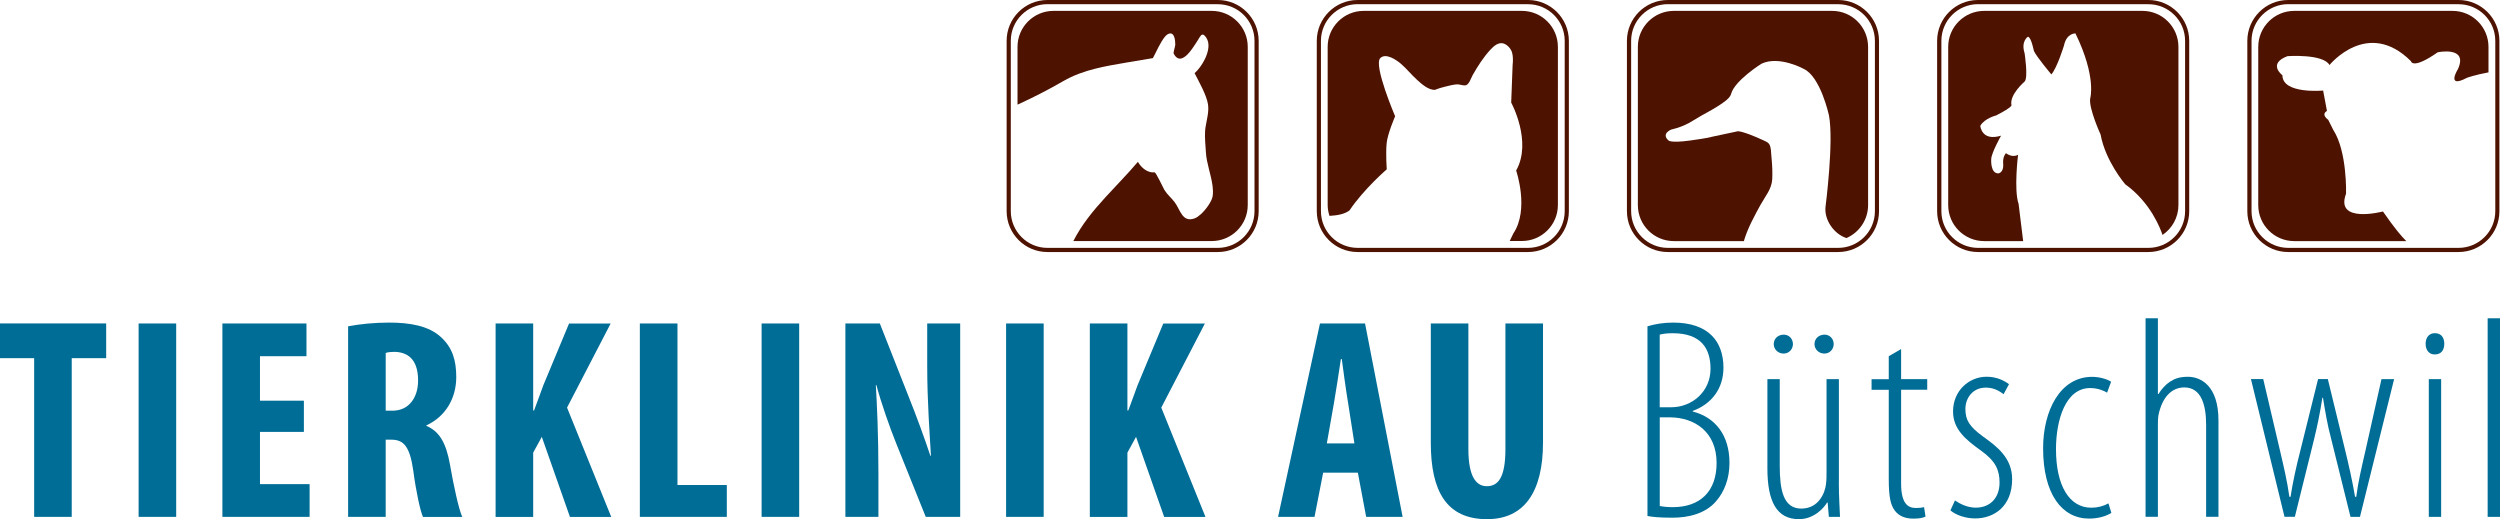 <svg xmlns="http://www.w3.org/2000/svg" id="Ebene_2" data-name="Ebene 2" width="180mm" height="37.38mm" viewBox="0 0 510.24 105.96"><defs><style>      .cls-1 {        fill: #4e1200;      }      .cls-2 {        fill: #006d97;      }    </style></defs><g id="Ebene_1-2" data-name="Ebene 1"><g id="logo"><g><path class="cls-2" d="M6.97,73.1H0v-7.09H21.67v7.09h-7.03v32.39H6.97v-32.39Z"></path><path class="cls-2" d="M35.96,66.02v39.47h-7.67v-39.47h7.67Z"></path><path class="cls-2" d="M62.02,88.15h-8.96v10.66h10.13v6.68h-17.8v-39.47h17.16v6.68h-9.49v9.08h8.96v6.38Z"></path><path class="cls-2" d="M71.04,66.6c2.4-.47,5.45-.76,8.38-.76,4.22,0,8.02,.64,10.54,2.93,2.4,2.17,3.16,4.8,3.16,8.2,0,4.22-2.11,8.02-6.09,9.84v.12c2.69,1.11,4.04,3.57,4.8,7.85,.76,4.39,1.82,9.25,2.52,10.72h-8.02c-.53-1.11-1.41-5.1-1.99-9.49-.7-4.86-1.93-6.27-4.45-6.27h-1.17v15.75h-7.67v-38.89Zm7.67,17.22h1.41c3.34,0,5.21-2.69,5.21-6.15s-1.35-5.74-4.74-5.86c-.7,0-1.46,.06-1.87,.23v11.77Z"></path><path class="cls-2" d="M101.15,66.02h7.67v17.75h.18c.64-1.64,1.23-3.4,1.87-5.09l5.27-12.65h8.49l-8.9,17.16,9.02,22.31h-8.43l-5.74-16.34-1.76,3.22v13.12h-7.67v-39.47Z"></path><path class="cls-2" d="M130.6,66.02h7.67v32.97h10.07v6.5h-17.75v-39.47Z"></path><path class="cls-2" d="M163.11,66.02v39.47h-7.67v-39.47h7.67Z"></path><path class="cls-2" d="M172.54,105.49v-39.47h7.03l6.09,15.46c1.23,3.05,3.11,8.14,4.22,11.54h.12c-.23-4.16-.76-11.01-.76-18.27v-8.73h6.73v39.47h-7.03l-6.03-14.99c-1.35-3.34-3.1-8.37-4.04-11.89h-.12c.24,3.98,.53,10.07,.53,18.04v8.84h-6.74Z"></path><path class="cls-2" d="M213.01,66.02v39.47h-7.67v-39.47h7.67Z"></path><path class="cls-2" d="M222.43,66.02h7.67v17.75h.18c.64-1.64,1.23-3.4,1.87-5.09l5.27-12.65h8.49l-8.9,17.16,9.02,22.31h-8.43l-5.74-16.34-1.76,3.22v13.12h-7.67v-39.47Z"></path><path class="cls-2" d="M270.05,96.47l-1.76,9.02h-7.44l8.55-39.47h9.2l7.67,39.47h-7.44l-1.7-9.02h-7.09Zm6.38-5.97l-1.29-8.26c-.41-2.4-.94-6.38-1.29-8.96h-.18c-.41,2.63-1,6.68-1.41,8.96l-1.46,8.26h5.62Z"></path><path class="cls-2" d="M299.69,66.02v25.65c0,5.8,1.7,7.56,3.75,7.56,2.22,0,3.81-1.58,3.81-7.56v-25.65h7.67v24.3c0,10.13-3.86,15.64-11.42,15.64-8.26,0-11.48-5.68-11.48-15.58v-24.36h7.67Z"></path><path class="cls-2" d="M336.23,66.6c1.58-.47,3.28-.76,5.27-.76,3.52,0,6.21,.94,7.91,2.69,1.46,1.46,2.34,3.69,2.34,6.5,0,4.33-2.46,7.44-6.27,8.84v.12c4.57,1.17,7.5,4.8,7.5,10.48,0,3.22-1.05,5.91-2.75,7.85-2.17,2.52-5.62,3.34-8.9,3.34-2.87,0-4.22-.18-5.09-.35v-38.71Zm2.52,16.52h2.34c4.22,0,8.02-3.16,8.02-7.85,0-4.1-1.87-7.26-7.73-7.26-1.17,0-2.05,.12-2.64,.29v14.82Zm0,20.15c.59,.12,1.46,.24,2.64,.24,5.62,0,8.96-3.22,8.96-9.02,0-6.33-4.45-9.25-9.43-9.31h-2.17v18.1Z"></path><path class="cls-2" d="M375.3,98.4c0,3.16,.18,5.33,.24,7.09h-2.28l-.24-2.93h-.12c-.59,1.05-2.64,3.4-5.74,3.4-4.63,0-6.44-3.75-6.44-10.37v-18.21h2.52v17.69c0,4.86,.7,8.73,4.39,8.73s4.86-3.4,5.04-4.92c.12-.88,.12-1.7,.12-2.58v-18.92h2.52v21.02Zm-11.3-26.24c-1.11,0-1.99-.88-1.99-1.93,0-1.11,.88-1.93,2.05-1.93,1.05,0,1.87,.82,1.87,1.93,0,1.05-.82,1.93-1.87,1.93h-.06Zm8.32,0c-1.11,0-1.99-.88-1.99-1.93,0-1.11,.88-1.93,2.05-1.93,1.05,0,1.87,.82,1.87,1.93,0,1.05-.82,1.93-1.87,1.93h-.06Z"></path><path class="cls-2" d="M388.01,71.23v6.15h5.33v2.17h-5.33v19.15c0,3.92,1.29,4.98,2.99,4.98,.7,0,1.29-.06,1.7-.17l.29,1.93c-.64,.29-1.35,.41-2.52,.41-1.52,0-2.87-.47-3.75-1.64s-1.23-2.87-1.23-6.44v-18.21h-3.51v-2.17h3.51v-4.69l2.52-1.46Z"></path><path class="cls-2" d="M399.02,102.15c.94,.64,2.46,1.46,4.22,1.46,2.93,0,4.86-1.99,4.86-5.1,0-2.52-.76-4.39-3.81-6.56-3.1-2.22-5.68-4.33-5.68-7.97,0-4.27,3.28-7.09,6.85-7.09,2.11,0,3.63,.82,4.57,1.52l-1.11,2.05c-1.05-.82-2.17-1.35-3.63-1.35-2.69,0-4.16,2.17-4.16,4.33,0,2.28,.76,3.57,3.63,5.68,2.69,1.93,5.91,4.27,5.91,8.67,0,5.56-3.69,8.02-7.56,8.02-1.87,0-3.86-.64-5.04-1.64l.94-2.05Z"></path><path class="cls-2" d="M430.93,104.67c-1.11,.7-2.69,1.17-4.57,1.17-5.51,0-9.37-4.98-9.37-14.35,0-7.67,3.46-14.58,10.01-14.58,1.35,0,2.99,.41,3.87,1l-.82,2.23c-.59-.35-1.81-.94-3.46-.94-5.04,0-6.97,6.56-6.97,12.47,0,7.5,2.75,11.95,7.2,11.95,1.29,0,2.4-.29,3.51-.88l.59,1.93Z"></path><path class="cls-2" d="M437.9,64.96h2.52v15.46h.12c.59-1,1.46-1.93,2.34-2.52,1-.64,1.99-1,3.69-1,2.58,0,6.21,1.81,6.21,8.9v19.68h-2.52v-18.8c0-3.92-.94-7.61-4.45-7.61-2.58,0-4.51,1.99-5.27,5.62-.12,.7-.12,1.41-.12,2.11v18.68h-2.52v-40.53Z"></path><path class="cls-2" d="M461.92,77.38l3.46,14.76c.7,2.99,1.46,6.21,1.87,9.25h.24c.47-3.05,1.23-6.44,1.93-9.14l3.69-14.88h1.99l3.51,14.41c.76,3.1,1.46,6.21,2.05,9.61h.24c.41-3.16,1.11-6.03,1.87-9.37l3.28-14.64h2.58l-6.97,28.11h-1.93l-3.98-16.05c-.76-2.87-1.11-5.04-1.64-8.26h-.12c-.53,3.4-1.05,5.8-1.7,8.49l-3.92,15.81h-2.11l-6.85-28.11h2.52Z"></path><path class="cls-2" d="M496.88,72.34c-1.05,0-1.82-.82-1.82-2.17s.76-2.17,1.88-2.17c1.29,0,1.93,.88,1.93,2.17s-.64,2.17-1.93,2.17h-.06Zm-1.17,33.15v-28.11h2.52v28.11h-2.52Z"></path><path class="cls-2" d="M507.72,64.96h2.52v40.53h-2.52v-40.53Z"></path></g><path class="cls-1" d="M254.66,41.86V9.57c0-4.06-3.29-7.35-7.35-7.35h-32.29c-4.06,0-7.35,3.29-7.35,7.35v11.79c3.19-1.45,6.26-3.03,9.35-4.81,4.12-2.38,8.7-3.06,13.33-3.86,1.65-.28,3.3-.56,4.95-.83,.15-.27,.35-.68,.59-1.15,.69-1.41,1.67-3.35,2.48-3.75h0c1.37-.67,1.5,1.35,1.5,2.2h0s-.01,.06-.02,.09c-.04,.44-.43,1.45-.29,1.73,.98,1.81,2.29,.81,3.3-.43,.56-.69,1.03-1.46,1.29-1.84,.54-.79,.83-1.53,1.21-1.64,.23-.07,.48,.1,.83,.61,.8,1.19,.45,2.86-.26,4.35-.59,1.21-1.42,2.31-2.12,2.9,.88,1.73,2.43,4.46,2.73,6.32,.25,1.53-.24,3.09-.48,4.62,0,.05-.02,.1-.03,.15-.03,.22-.06,.45-.07,.67-.1,1.49,.08,3.02,.17,4.51,.12,2.06,1.04,4.46,1.34,6.66,.05,.37,.08,.73,.09,1.08,0,.35,0,.7-.05,1.04-.14,1.03-1.27,2.68-2.4,3.72-.43,.39-.86,.7-1.24,.85-2.58,.98-2.97-1.76-4.14-3.3-.71-.93-1.46-1.48-2.09-2.5-.22-.36-1.71-3.6-2-3.57-1.42,.14-2.7-.92-3.4-2.15-2.13,2.52-4.45,4.85-6.64,7.25-2.52,2.76-4.86,5.61-6.53,8.92h28.24c4.06,0,7.35-3.29,7.35-7.35Z"></path><path class="cls-1" d="M283.03,34.58s-.23-3.12-.02-5.35c.19-1.96,1.73-5.5,1.73-5.5,0,0-4.47-10.43-3.03-11.87,1.13-1.12,3.28,.37,4.18,1.13,1.2,1.02,2.18,2.29,3.36,3.34,.93,.84,2.24,2.02,3.58,2.02,.66-.27,1.37-.48,2.06-.65,.79-.19,1.58-.41,2.4-.48,.59-.05,1.2,.26,1.75,.21,.79-.07,1.17-1.47,1.51-2.07,1.03-1.83,2.18-3.63,3.6-5.18,.72-.78,1.77-1.75,2.93-1.22,.72,.33,1.33,1.05,1.54,1.81,.21,.77,.19,1.72,.1,2.52l-.29,7.65s4.34,7.95,1.01,13.87c0,0,2.74,7.94-.58,12.85,0,0-.3,.62-.73,1.53h2.48c4.06,0,7.35-3.29,7.35-7.35V9.57c0-4.06-3.29-7.35-7.35-7.35h-32.29c-4.06,0-7.35,3.29-7.35,7.35V41.86c0,.77,.15,1.5,.37,2.2,1.68-.09,3.14-.38,4.09-1.12,2.92-4.35,7.59-8.37,7.59-8.37Z"></path><path class="cls-1" d="M359.34,41.77c.95-1.75,2.28-3.19,2.37-5.26,.06-1.4,0-2.81-.14-4.2-.17-2.93-.29-3.04-1.55-3.62-4.37-2.02-5.34-1.9-5.34-1.9l-5.39,1.15s-.52,.22-4.43,.75c-3.83,.52-4.3,0-4.3,0-1.6-1.39,.51-2.24,.51-2.24,3.15-.74,4.42-1.86,6.21-2.87,1.09-.61,2.21-1.19,3.26-1.87,.77-.49,2.52-1.55,2.76-2.5,.69-2.75,6.2-6.2,6.2-6.2,3.62-1.72,8.61,1.04,8.61,1.04,3.45,1.55,5.17,9.48,5.17,9.48,1.03,5.34-.69,18.6-.69,18.6-.35,2.68,1.7,5.65,4.27,6.46,2.59-1.14,4.41-3.72,4.41-6.73V9.57c0-4.06-3.29-7.35-7.35-7.35h-32.29c-4.06,0-7.35,3.29-7.35,7.35V41.86c0,4.06,3.29,7.35,7.35,7.35h14.3c.04-.12,.06-.26,.1-.38,.78-2.46,2.07-4.8,3.3-7.06Z"></path><path class="cls-1" d="M411.86,31.6c-1.23,.67-2.45-.34-2.45-.34-.78,.89-.56,2.23-.56,2.23,.11,1.79-1,1.9-1,1.9-1.67,0-1.45-2.9-1.45-2.9,0-1.23,2.01-4.8,2.01-4.8-4.02,1.22-4.24-2.01-4.24-2.01,.89-1.56,3.24-2.12,3.24-2.12,3.46-1.78,3.12-2.12,3.12-2.12-.45-2.12,2.68-4.79,2.68-4.79,.78-.78,0-5.8,0-5.8-.78-2.45,.67-3.35,.67-3.35,.67,0,1.23,2.9,1.23,2.9,.56,1.23,3.57,4.79,3.57,4.79,1.22-1.45,2.57-5.91,2.57-5.91,.55-2.56,2.34-2.46,2.34-2.46,4.35,8.92,3.01,13.27,3.01,13.27-.33,2.01,2.12,7.36,2.12,7.36,1,5.47,5.02,10.15,5.02,10.15,5.24,3.76,7.23,9.17,7.62,10.35,1.96-1.32,3.25-3.56,3.25-6.1V9.57c0-4.06-3.29-7.35-7.35-7.35h-32.29c-4.06,0-7.35,3.29-7.35,7.35V41.86c0,4.06,3.29,7.35,7.35,7.35h7.95l-.93-7.58c-1-2.9-.11-10.03-.11-10.03Z"></path><path class="cls-1" d="M486.36,43.16s-9.88,2.6-7.54-3.63c0,0,.26-8.58-2.6-13l-1.04-2.08s-1.56-1.04-.26-1.81l-.78-4.16s-8.31,.78-8.31-3.12c0,0-3.12-2.34,1.04-3.9,0,0,7.27-.52,8.57,1.81,0,0,7.8-9.61,16.63-.78,0,0,.26,1.81,5.46-1.82,0,0,6.23-1.31,4.15,3.38,0,0-2.59,4.15,1.83,1.82,0,0,1.62-.59,4.38-1.1v-5.2c0-4.06-3.29-7.35-7.35-7.35h-32.29c-4.06,0-7.35,3.29-7.35,7.35V41.86c0,4.06,3.29,7.35,7.35,7.35h22.87c-.94-.91-2.43-2.66-4.77-6.05Z"></path><path class="cls-1" d="M248.55,51.44h-34.77c-4.6,0-8.33-3.74-8.33-8.34V8.34C205.44,3.74,209.18,0,213.78,0h34.77c4.6,0,8.34,3.74,8.34,8.34V43.1c0,4.6-3.74,8.34-8.34,8.34ZM213.78,.85c-4.13,0-7.48,3.36-7.48,7.48V43.1c0,4.13,3.36,7.49,7.48,7.49h34.77c4.13,0,7.49-3.36,7.49-7.49V8.34c0-4.13-3.36-7.48-7.49-7.48h-34.77Z"></path><path class="cls-1" d="M311.86,51.44h-34.77c-4.6,0-8.34-3.74-8.34-8.33V8.34c0-4.6,3.74-8.34,8.34-8.34h34.77c4.6,0,8.34,3.74,8.34,8.34V43.11c0,4.6-3.74,8.33-8.34,8.33ZM277.09,.85c-4.13,0-7.49,3.36-7.49,7.48V43.11c0,4.13,3.36,7.48,7.49,7.48h34.77c4.13,0,7.49-3.36,7.49-7.48V8.34c0-4.13-3.36-7.48-7.49-7.48h-34.77Z"></path><path class="cls-1" d="M375.16,51.44h-34.77c-4.6,0-8.34-3.74-8.34-8.33V8.34c0-4.6,3.74-8.34,8.34-8.34h34.77c4.6,0,8.34,3.74,8.34,8.34V43.11c0,4.6-3.74,8.33-8.34,8.33ZM340.4,.85c-4.13,0-7.49,3.36-7.49,7.48V43.11c0,4.13,3.36,7.48,7.49,7.48h34.77c4.13,0,7.49-3.36,7.49-7.48V8.34c0-4.13-3.36-7.48-7.49-7.48h-34.77Z"></path><path class="cls-1" d="M438.47,51.44h-34.77c-4.6,0-8.34-3.74-8.34-8.33V8.34c0-4.6,3.74-8.34,8.34-8.34h34.77c4.6,0,8.34,3.74,8.34,8.34V43.11c0,4.6-3.74,8.33-8.34,8.33ZM403.71,.85c-4.13,0-7.48,3.36-7.48,7.48V43.11c0,4.13,3.36,7.48,7.48,7.48h34.77c4.13,0,7.49-3.36,7.49-7.48V8.34c0-4.13-3.36-7.48-7.49-7.48h-34.77Z"></path><path class="cls-1" d="M501.78,51.44h-34.77c-4.6,0-8.34-3.74-8.34-8.33V8.34c0-4.6,3.74-8.34,8.34-8.34h34.77c4.6,0,8.34,3.74,8.34,8.34V43.11c0,4.6-3.74,8.33-8.34,8.33ZM467.02,.85c-4.13,0-7.49,3.36-7.49,7.48V43.11c0,4.13,3.36,7.48,7.49,7.48h34.77c4.13,0,7.49-3.36,7.49-7.48V8.34c0-4.13-3.36-7.48-7.49-7.48h-34.77Z"></path></g></g></svg>